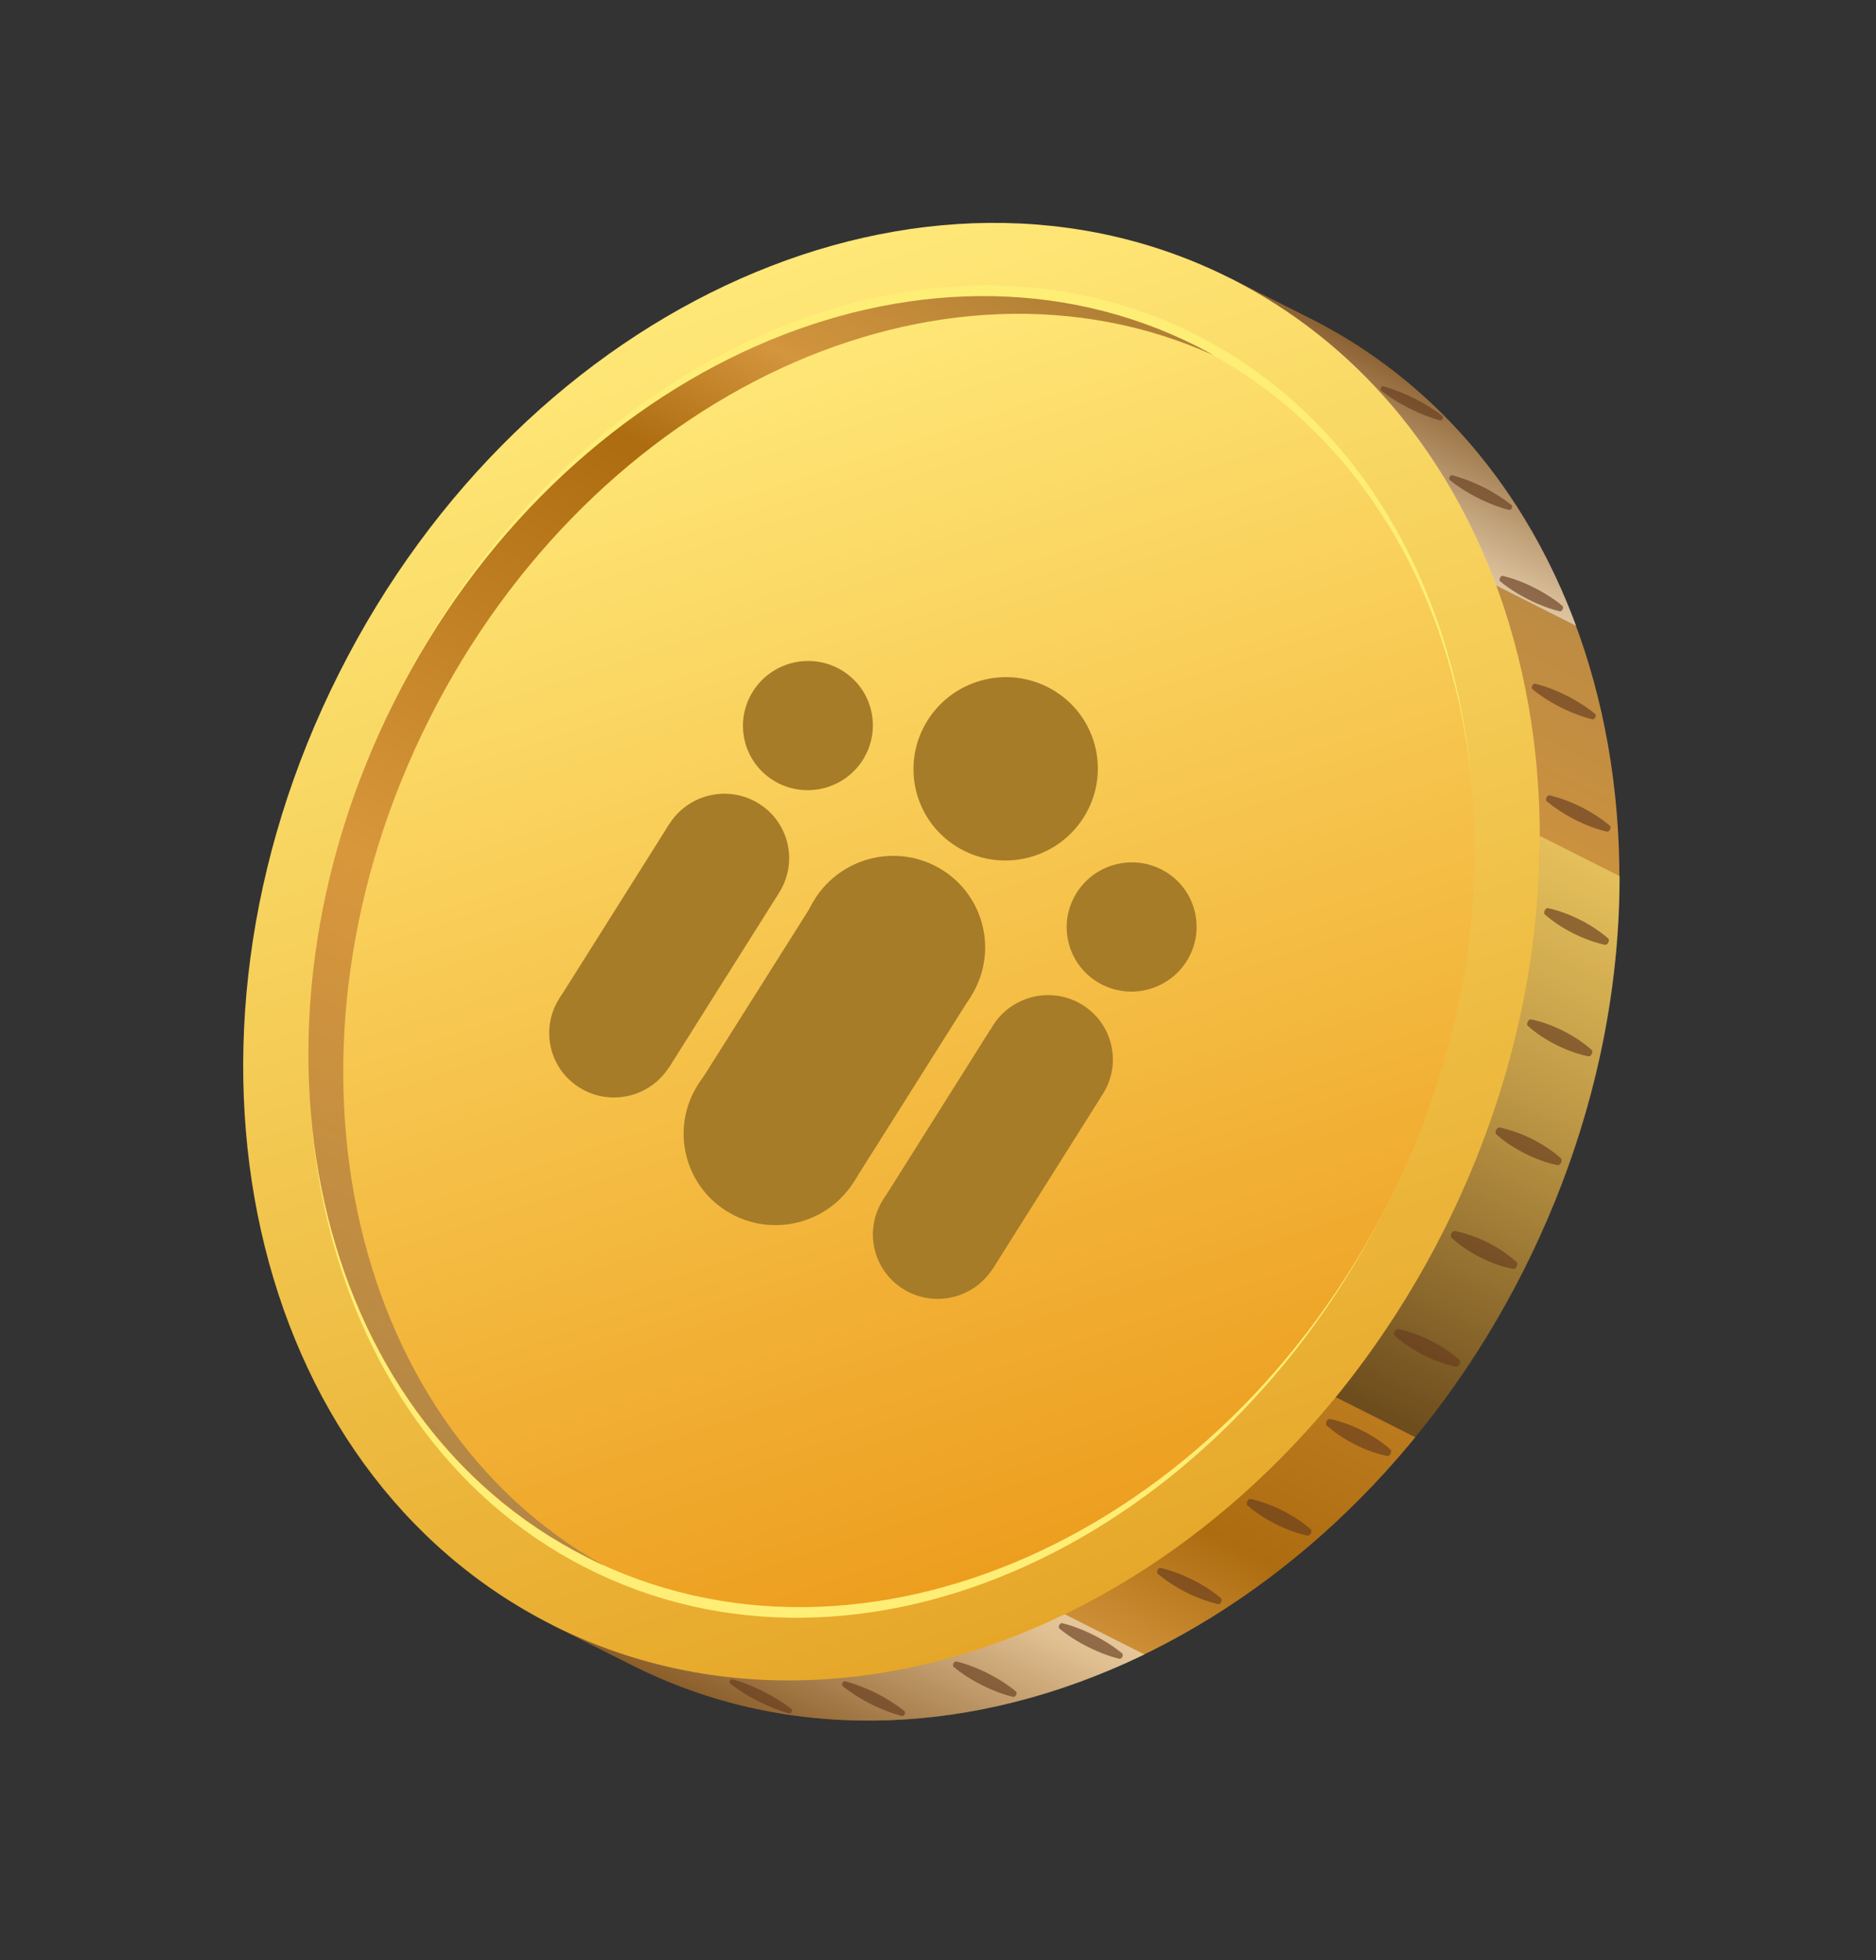 <?xml version="1.0" encoding="UTF-8"?> <svg xmlns="http://www.w3.org/2000/svg" width="90" height="94" viewBox="0 0 90 94" fill="none"><rect x="0" y="0" width="90" height="94" fill="#333333" stroke="none"/> <path fill-rule="evenodd" clip-rule="evenodd" d="M62.85 15.271C77.493 22.646 82.075 43.08 73.094 60.913C64.113 78.747 44.957 87.226 30.324 79.857L26.496 77.929L59.022 13.344L62.85 15.271Z" fill="url(#paint0_linear)"></path> <path fill-rule="evenodd" clip-rule="evenodd" d="M59.032 13.35C73.675 20.724 78.257 41.158 69.276 58.991C60.295 76.825 41.139 85.304 26.507 77.935C11.864 70.561 7.282 50.127 16.263 32.293C25.233 14.454 44.389 5.975 59.032 13.35Z" fill="url(#paint1_linear)"></path> <path fill-rule="evenodd" clip-rule="evenodd" d="M56.827 15.79C70.162 22.073 74.68 40.535 66.91 57.013C59.141 73.491 42.037 81.77 28.707 75.477C15.366 69.206 10.848 50.743 18.618 34.266C26.382 17.771 43.491 9.508 56.827 15.79Z" fill="#FFEE76"></path> <path fill-rule="evenodd" clip-rule="evenodd" d="M57.392 16.604C70.565 23.238 74.692 41.613 66.615 57.651C58.538 73.689 41.318 81.313 28.145 74.68C14.973 68.046 10.846 49.671 18.922 33.633C26.999 17.595 44.22 9.971 57.392 16.604Z" fill="url(#paint2_linear)"></path> <path fill-rule="evenodd" clip-rule="evenodd" d="M28.984 75.088C16.473 68.11 12.697 50.169 20.599 34.477C28.502 18.785 45.165 11.138 58.22 17.035C57.944 16.882 57.669 16.73 57.398 16.594C44.226 9.96 27.005 17.584 18.928 33.622C10.851 49.66 14.979 68.035 28.151 74.669C28.416 74.816 28.698 74.957 28.984 75.088Z" fill="url(#paint3_linear)"></path> <path opacity="0.5" fill-rule="evenodd" clip-rule="evenodd" d="M73.105 60.919C76.231 54.711 77.712 48.19 77.702 42.016L73.874 40.088C73.883 46.262 72.402 52.783 69.276 58.99C67.8 61.921 66.043 64.602 64.087 67.006L67.915 68.934C69.872 66.53 71.629 63.849 73.105 60.919Z" fill="url(#paint4_linear)"></path> <path opacity="0.5" fill-rule="evenodd" clip-rule="evenodd" d="M30.324 79.857C37.981 83.713 46.885 83.235 54.905 79.343L51.077 77.415C43.127 81.275 34.321 81.775 26.712 78.038L30.324 79.857Z" fill="url(#paint5_linear)"></path> <path opacity="0.5" fill-rule="evenodd" clip-rule="evenodd" d="M75.614 30.011C73.239 23.608 68.906 18.322 62.85 15.271L59.022 13.344C65.078 16.393 69.411 21.68 71.775 28.077L75.614 30.011Z" fill="url(#paint6_linear)"></path> <path opacity="0.65" fill-rule="evenodd" clip-rule="evenodd" d="M68.29 64.988C68.831 65.261 69.361 65.446 69.853 65.545C69.902 65.556 69.978 65.513 70.021 65.427C70.059 65.351 70.065 65.259 70.016 65.221C69.644 64.884 69.179 64.569 68.638 64.296C68.098 64.024 67.567 63.838 67.075 63.739C67.026 63.728 66.95 63.772 66.907 63.858C66.869 63.934 66.863 64.026 66.912 64.064C67.279 64.384 67.749 64.716 68.29 64.988ZM65.007 69.273C65.547 69.546 66.078 69.731 66.559 69.825C66.608 69.836 66.673 69.787 66.711 69.711C66.749 69.636 66.749 69.554 66.712 69.522C66.35 69.19 65.874 68.87 65.344 68.603C64.804 68.33 64.273 68.145 63.792 68.051C63.743 68.04 63.678 68.089 63.64 68.165C63.602 68.24 63.601 68.322 63.639 68.354C64.001 68.685 64.477 69.006 65.007 69.273ZM61.2 73.091C61.73 73.358 62.26 73.543 62.736 73.647C62.785 73.659 62.85 73.61 62.888 73.534C62.926 73.459 62.921 73.388 62.888 73.345C62.521 73.024 62.056 72.709 61.526 72.442C60.996 72.175 60.466 71.989 59.99 71.885C59.941 71.874 59.876 71.923 59.838 71.998C59.8 72.074 59.805 72.144 59.837 72.188C60.205 72.508 60.67 72.824 61.2 73.091ZM56.907 76.365C57.437 76.632 57.967 76.818 58.438 76.933C58.486 76.944 58.546 76.906 58.584 76.831C58.617 76.766 58.617 76.684 58.579 76.652C58.212 76.331 57.742 76.027 57.212 75.76C56.682 75.493 56.152 75.307 55.681 75.192C55.632 75.181 55.572 75.219 55.534 75.295C55.502 75.36 55.501 75.441 55.539 75.473C55.912 75.783 56.377 76.099 56.907 76.365ZM52.188 78.978C52.718 79.245 53.232 79.436 53.703 79.551C53.751 79.562 53.811 79.524 53.844 79.46C53.876 79.395 53.871 79.324 53.833 79.292C53.461 78.982 53.001 78.683 52.471 78.416C51.941 78.149 51.427 77.958 50.957 77.843C50.908 77.832 50.848 77.87 50.816 77.935C50.783 77.999 50.788 78.07 50.826 78.103C51.199 78.412 51.658 78.711 52.188 78.978ZM47.103 80.81C47.622 81.072 48.147 81.268 48.607 81.378C48.656 81.389 48.715 81.351 48.748 81.286C48.781 81.221 48.776 81.151 48.738 81.118C48.376 80.814 47.906 80.509 47.386 80.248C46.867 79.986 46.343 79.79 45.883 79.68C45.834 79.669 45.774 79.707 45.742 79.772C45.709 79.837 45.714 79.907 45.752 79.94C46.125 80.25 46.584 80.549 47.103 80.81ZM41.778 81.721C42.297 81.982 42.81 82.173 43.265 82.294C43.314 82.305 43.373 82.267 43.401 82.213C43.428 82.159 43.423 82.088 43.385 82.056C43.017 81.762 42.558 81.463 42.039 81.202C41.52 80.94 41.006 80.749 40.551 80.629C40.503 80.618 40.443 80.656 40.416 80.71C40.383 80.775 40.394 80.834 40.431 80.867C40.81 81.166 41.258 81.459 41.778 81.721ZM73.507 54.628C74.048 54.9 74.513 55.216 74.886 55.552C74.923 55.585 74.934 55.672 74.89 55.758C74.852 55.834 74.782 55.893 74.722 55.877C74.23 55.778 73.7 55.592 73.159 55.32C72.618 55.048 72.153 54.732 71.781 54.395C71.743 54.363 71.732 54.276 71.776 54.19C71.814 54.114 71.884 54.055 71.944 54.071C72.42 54.175 72.967 54.355 73.507 54.628ZM74.995 49.439C75.536 49.711 76.001 50.027 76.363 50.358C76.4 50.391 76.4 50.472 76.362 50.548C76.324 50.623 76.259 50.672 76.21 50.661C75.728 50.567 75.188 50.376 74.657 50.109C74.117 49.837 73.652 49.522 73.29 49.19C73.252 49.158 73.253 49.077 73.291 49.001C73.329 48.925 73.394 48.877 73.443 48.888C73.924 48.981 74.465 49.172 74.995 49.439ZM75.796 44.107C76.326 44.374 76.79 44.69 77.158 45.01C77.196 45.043 77.195 45.124 77.157 45.2C77.119 45.275 77.059 45.313 77.005 45.313C76.529 45.209 75.999 45.023 75.469 44.756C74.939 44.489 74.474 44.174 74.107 43.853C74.069 43.821 74.069 43.739 74.108 43.664C74.146 43.588 74.205 43.55 74.26 43.55C74.736 43.655 75.266 43.84 75.796 44.107ZM75.871 38.709C76.401 38.975 76.866 39.291 77.238 39.601C77.276 39.633 77.281 39.704 77.243 39.779C77.211 39.844 77.145 39.893 77.097 39.882C76.621 39.778 76.096 39.581 75.566 39.314C75.036 39.047 74.571 38.732 74.198 38.422C74.161 38.389 74.155 38.319 74.194 38.243C74.226 38.178 74.291 38.13 74.34 38.141C74.811 38.256 75.341 38.442 75.871 38.709ZM75.161 33.362C75.691 33.629 76.15 33.928 76.523 34.237C76.561 34.27 76.566 34.34 76.533 34.405C76.5 34.47 76.441 34.508 76.392 34.497C75.921 34.382 75.407 34.191 74.877 33.924C74.347 33.657 73.888 33.358 73.515 33.048C73.478 33.016 73.472 32.945 73.505 32.88C73.538 32.816 73.597 32.778 73.646 32.789C74.117 32.904 74.631 33.095 75.161 33.362ZM73.605 28.186C74.124 28.447 74.594 28.752 74.956 29.056C74.994 29.089 74.999 29.159 74.967 29.224C74.934 29.289 74.874 29.326 74.826 29.316C74.366 29.206 73.841 29.009 73.322 28.748C72.803 28.487 72.333 28.182 71.971 27.878C71.933 27.845 71.928 27.775 71.96 27.71C71.993 27.645 72.053 27.607 72.101 27.618C72.572 27.733 73.086 27.924 73.605 28.186ZM71.166 23.364C71.685 23.626 72.144 23.925 72.512 24.219C72.55 24.251 72.56 24.311 72.528 24.376C72.5 24.43 72.441 24.468 72.392 24.456C71.938 24.336 71.424 24.145 70.904 23.884C70.385 23.622 69.926 23.323 69.559 23.03C69.521 22.997 69.51 22.937 69.543 22.872C69.57 22.818 69.63 22.781 69.678 22.792C70.144 22.918 70.647 23.103 71.166 23.364ZM71.376 59.587C71.916 59.86 72.387 60.191 72.759 60.528C72.797 60.561 72.802 60.658 72.764 60.734C72.721 60.821 72.655 60.869 72.596 60.853C72.098 60.765 71.557 60.574 71.016 60.301C70.475 60.029 70.005 59.697 69.633 59.36C69.595 59.328 69.59 59.23 69.628 59.155C69.671 59.068 69.737 59.02 69.796 59.036C70.289 59.135 70.835 59.315 71.376 59.587ZM67.848 19.104C68.367 19.366 68.821 19.648 69.188 19.942C69.226 19.974 69.237 20.034 69.21 20.088C69.182 20.142 69.128 20.169 69.079 20.158C68.625 20.038 68.117 19.836 67.608 19.58C67.089 19.319 66.635 19.036 66.268 18.742C66.23 18.709 66.219 18.65 66.246 18.596C66.274 18.542 66.328 18.515 66.377 18.526C66.826 18.657 67.34 18.848 67.848 19.104ZM36.379 81.592C36.898 81.853 37.396 82.049 37.85 82.17C37.899 82.181 37.953 82.154 37.98 82.1C38.008 82.046 38.002 81.975 37.959 81.954C37.592 81.66 37.127 81.372 36.618 81.116C36.099 80.854 35.602 80.658 35.147 80.537C35.099 80.526 35.044 80.553 35.017 80.608C34.99 80.662 34.995 80.732 35.038 80.754C35.411 81.036 35.871 81.336 36.379 81.592Z" fill="#663D1F"></path> <rect width="8.792" height="10.541" transform="matrix(0.849 0.528 -0.534 0.846 39.12 43.126)" fill="#A67C29"></rect> <circle r="4.409" transform="matrix(0.849 0.528 -0.533 0.846 42.841 45.441)" fill="#A67C29"></circle> <rect width="6.215" height="9.664" transform="matrix(0.849 0.528 -0.533 0.846 47.511 49.377)" fill="#A67C29"></rect> <rect width="6.215" height="9.832" transform="matrix(0.849 0.528 -0.533 0.846 32.072 39.576)" fill="#A67C29"></rect> <circle r="4.409" transform="matrix(0.849 0.528 -0.534 0.846 48.246 36.871)" fill="#A67C29"></circle> <circle r="4.409" transform="matrix(0.849 0.528 -0.534 0.846 42.818 45.479)" fill="#A67C29"></circle> <circle r="4.409" transform="matrix(0.849 0.528 -0.534 0.846 37.219 54.356)" fill="#A67C29"></circle> <ellipse rx="3.107" ry="3.107" transform="matrix(-0.534 0.846 -0.849 -0.528 54.29 44.456)" fill="#A67C29"></ellipse> <ellipse rx="3.107" ry="3.107" transform="matrix(-0.534 0.846 -0.849 -0.528 38.759 34.797)" fill="#A67C29"></ellipse> <ellipse rx="3.107" ry="3.107" transform="matrix(-0.534 0.846 -0.849 -0.528 50.273 50.822)" fill="#A67C29"></ellipse> <ellipse rx="3.107" ry="3.107" transform="matrix(-0.534 0.846 -0.849 -0.528 44.994 59.192)" fill="#A67C29"></ellipse> <ellipse rx="3.107" ry="3.107" transform="matrix(-0.534 0.846 -0.849 -0.528 34.743 41.164)" fill="#A67C29"></ellipse> <circle r="3.107" transform="matrix(-0.534 0.846 -0.849 -0.528 29.464 49.533)" fill="#A67C29"></circle> <defs> <linearGradient id="paint0_linear" x1="41.671" y1="85.572" x2="74.197" y2="20.986" gradientUnits="userSpaceOnUse"> <stop stop-color="#B07F35"></stop> <stop offset="0.142" stop-color="#D3953D"></stop> <stop offset="0.25" stop-color="#AD6C10"></stop> <stop offset="0.611" stop-color="#D9973B"></stop> <stop offset="1" stop-color="#B38746"></stop> </linearGradient> <linearGradient id="paint1_linear" x1="53.135" y1="77.053" x2="32.394" y2="14.227" gradientUnits="userSpaceOnUse"> <stop offset="5.1e-07" stop-color="#E6A729"></stop> <stop offset="1" stop-color="#FFE878"></stop> </linearGradient> <linearGradient id="paint2_linear" x1="52.09" y1="73.888" x2="33.438" y2="17.391" gradientUnits="userSpaceOnUse"> <stop offset="5.1e-07" stop-color="#ED9E1F"></stop> <stop offset="1" stop-color="#FFE878"></stop> </linearGradient> <linearGradient id="paint3_linear" x1="16.637" y1="68.887" x2="45.887" y2="10.807" gradientUnits="userSpaceOnUse"> <stop stop-color="#B38746"></stop> <stop offset="0.389" stop-color="#D9973B"></stop> <stop offset="0.75" stop-color="#AD6C10"></stop> <stop offset="0.858" stop-color="#D3953D"></stop> <stop offset="1" stop-color="#B07F35"></stop> </linearGradient> <linearGradient id="paint4_linear" x1="64.956" y1="67.443" x2="77.749" y2="42.041" gradientUnits="userSpaceOnUse"> <stop stop-color="#1D1D1B"></stop> <stop offset="1" stop-color="#FFEE76"></stop> </linearGradient> <linearGradient id="paint5_linear" x1="38.226" y1="83.838" x2="43.407" y2="73.551" gradientUnits="userSpaceOnUse"> <stop stop-color="#663D1F"></stop> <stop offset="1" stop-color="white"></stop> </linearGradient> <linearGradient id="paint6_linear" x1="65.65" y1="24.994" x2="68.989" y2="18.363" gradientUnits="userSpaceOnUse"> <stop offset="4.7e-07" stop-color="white"></stop> <stop offset="1" stop-color="#663D1F"></stop> </linearGradient> </defs> </svg> 